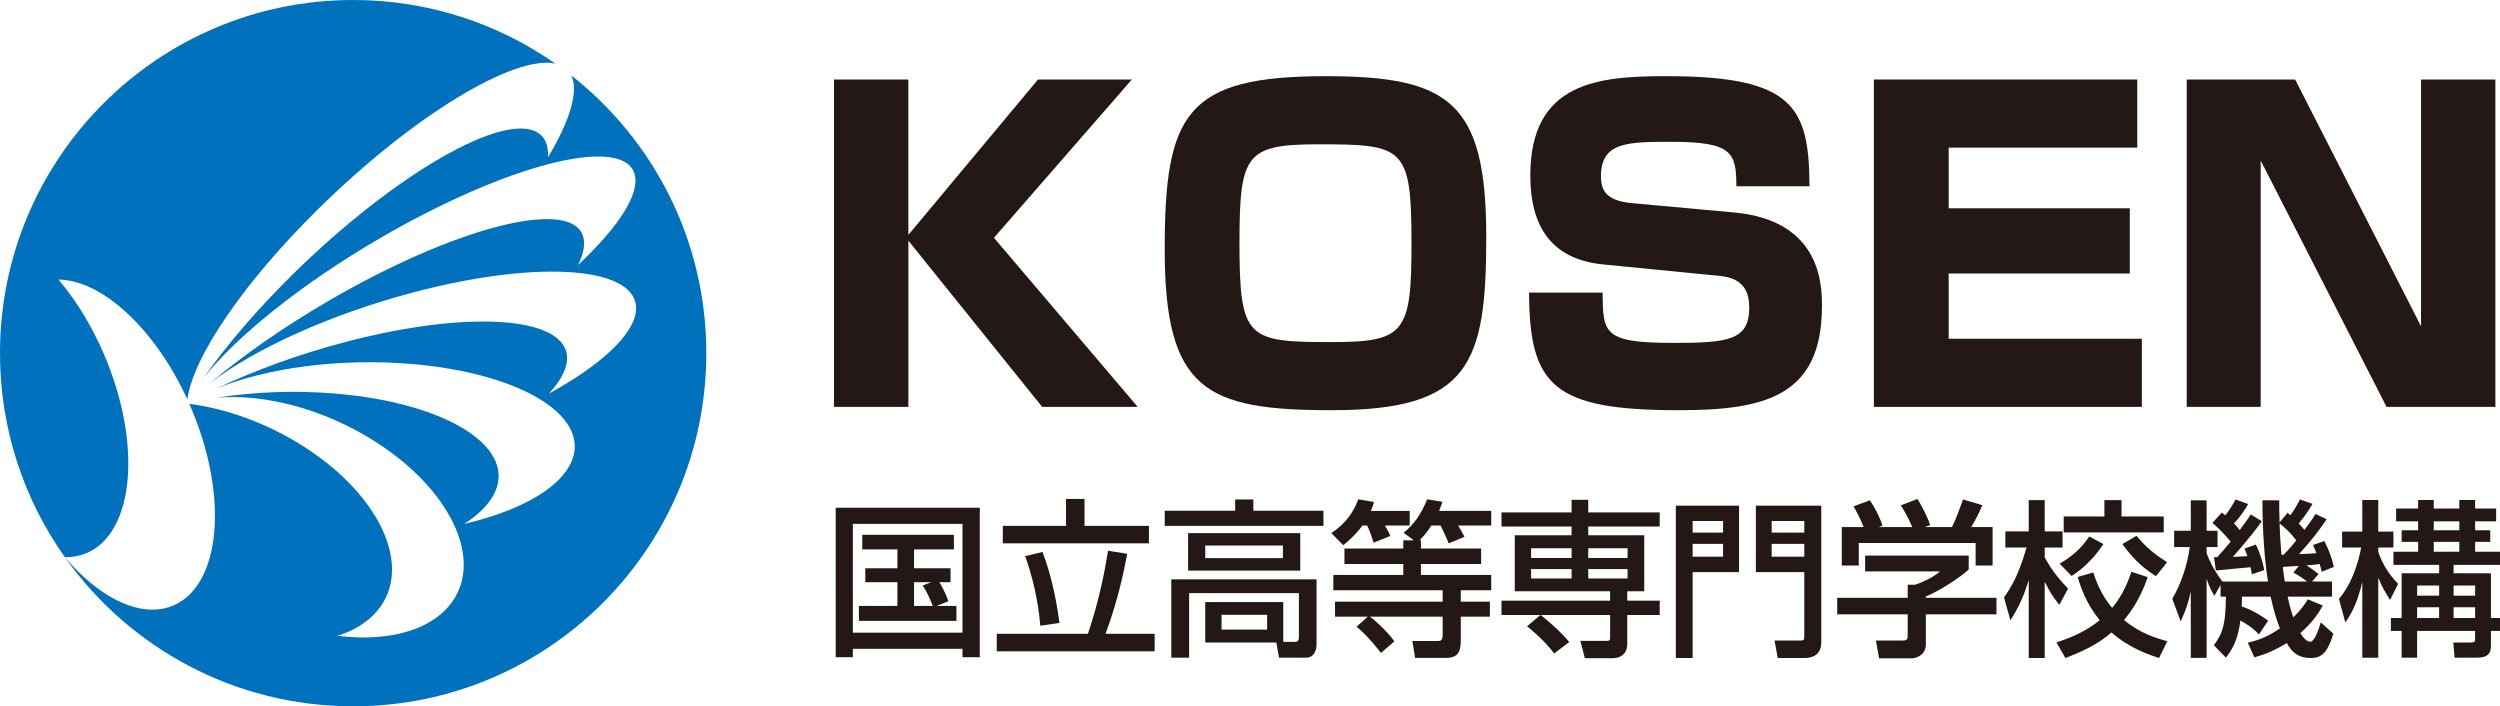 <?xml version="1.0" encoding="UTF-8"?><svg id="a" xmlns="http://www.w3.org/2000/svg" viewBox="0 0 465.372 131.481"><path d="M20.554,68.954c-2.42-6.587-5.838-12.408-9.669-16.919,8.203.123,18.015,9.256,23.998,22.326.957-7.684,10.237-21.564,24.485-35.586,17.494-17.219,36.328-28.6,44.009-26.938C92.714,4.379,79.74,0,65.741,0,29.433,0,0,29.433,0,65.74c0,14.148,4.47,27.249,12.072,37.975.864.012,1.709-.073,2.53-.266,9.469-2.23,12.133-17.674,5.952-34.495Z" style="fill:#0071bd;"/><path d="M106.348,14.038c1.409,2.957-.262,8.444-4.34,15.246.118-2.114-.475-3.688-1.865-4.572-6.326-4.027-26.74,7.753-45.596,26.312-6.814,6.706-12.483,13.376-16.657,19.353,6.054-7.697,18.159-17.501,33.005-26.127,23.188-13.474,44.27-18.964,47.087-12.264,1.521,3.62-2.603,10.057-10.369,17.337,1.113-2.271,1.427-4.208.808-5.679-2.815-6.701-23.896-1.21-47.086,12.264-8.498,4.937-16.093,10.261-22.175,15.355,8.252-6.298,22.256-12.736,37.789-16.84,23.992-6.338,42.532-4.703,41.41,3.651-.608,4.514-6.83,10.065-16.205,15.214,1.936-2.081,3.112-4.088,3.358-5.923,1.122-8.354-17.417-9.988-41.408-3.651-8.658,2.287-16.836,5.301-23.814,8.61,9.258-3.8,22.75-5.702,36.26-4.576,21.143,1.762,34.317,10.273,29.427,19.01-2.643,4.719-10.017,8.538-19.572,10.775,2.466-1.577,4.323-3.347,5.396-5.264,4.891-8.737-8.284-17.248-29.427-19.011-7.633-.636-15.256-.302-22.117.791,8.819-.812,19.919,1.995,29.564,8.135,15.074,9.595,20.878,23.687,12.966,31.475-4.275,4.207-11.68,5.713-19.961,4.695,2.62-.83,4.876-2.093,6.613-3.804,7.913-7.786,2.108-21.879-12.966-31.475-6.79-4.323-14.302-6.989-21.232-7.909.51,1.158.993,2.341,1.439,3.554,6.181,16.822,3.517,32.266-5.952,34.495-5.744,1.352-12.673-2.47-18.616-9.443,11.913,16.767,31.492,27.706,53.627,27.706,36.307,0,65.741-29.433,65.741-65.74,0-20.981-9.829-39.666-25.133-51.703Z" style="fill:#0071bd;"/><path d="M193.22,14.799h17.478l-25.675,29.465,26.758,31.476h-17.787l-24.902-30.934v30.934h-13.843V14.799h13.843v28.924l24.129-28.924Z" style="fill:#231815;"/><path d="M276.666,44.11c0,23.664-3.093,32.249-28.768,32.249-23.433,0-31.089-3.712-31.089-29.929,0-25.289,3.944-32.249,29.929-32.249,23.046,0,29.929,4.795,29.929,29.929ZM245.422,26.864c-13.534,0-14.694,1.856-14.694,18.406,0,17.942,1.469,18.406,17.323,18.406,13.533,0,14.694-1.857,14.694-18.406,0-17.942-1.392-18.406-17.323-18.406Z" style="fill:#231815;"/><path d="M323.223,34.675c0-6.264-.773-8.275-12.065-8.275-8.12,0-13.147,0-13.147,6.419,0,3.093,1.469,4.64,6.109,5.027l18.638,1.701c16.395,1.47,16.395,13.766,16.395,17.478,0,16.859-10.827,19.334-26.68,19.334-23.356,0-27.764-4.563-27.841-21.886h13.688c.077,7.501.077,9.357,13.069,9.357,10.286,0,14.23-.464,14.23-6.574,0-2.32-.619-5.413-5.336-5.877l-21.963-2.166c-9.822-1.005-13.456-7.424-13.456-16.55,0-17.555,12.915-18.483,25.443-18.483,23.742,0,26.448,5.877,26.526,20.494h-13.611Z" style="fill:#231815;"/><path d="M397.852,14.799v12.683h-35.11v11.291h33.718v12.142h-33.718v12.141h35.961v12.683h-49.881V14.799h49.031Z" style="fill:#231815;"/><path d="M427.24,14.799l23.432,45.937V14.799h13.843v60.94h-20.262l-23.432-45.86v45.86h-13.766V14.799h20.185Z" style="fill:#231815;"/><path d="M179.163,120.769h-20.407v1.565h-3.193v-27.825h26.823v27.825h-3.224v-1.565ZM179.163,97.514h-20.407v20.251h20.407v-20.251ZM174.375,112.788h3.662v2.785h-18.153v-2.785h7.167v-4.413h-5.978v-2.598h5.978v-3.506h-6.541v-2.723h17.058v2.723h-7.418v3.506h6.792v2.598h-2.097c.125.188,1.033,1.596,1.69,3.537l-2.16.877ZM173.342,108.375h-3.192v4.413h3.474c-.313-.845-1.033-2.598-1.878-3.787l1.596-.626Z" style="fill:#231815;"/><path d="M185.546,117.984h16.964c2.159-6.385,3.161-11.8,3.756-15.462l3.568.564c-.564,2.911-1.628,8.419-4.038,14.898h9.139v3.255h-29.39v-3.255ZM198.441,92.882h3.442v5.008h11.988v3.255h-27.199v-3.255h11.768v-5.008ZM194.06,102.741c1.377,3.662,2.41,7.699,3.161,13.208l-3.568.532c-.407-4.82-1.471-9.171-2.817-12.958l3.224-.782Z" style="fill:#231815;"/><path d="M229.926,92.976h3.38v2.097h13.052v2.817h-29.546v-2.817h13.114v-2.097ZM238.877,119.486h2.128c.5,0,.783-.188.783-.814v-8.263h-20.438v12.019h-3.318v-14.586h27.042v12.019c0,1.471-.657,2.567-1.909,2.567h-5.071l-.501-2.817h-13.239v-7.543h14.522v7.418ZM242.039,99.236v6.98h-20.877v-6.98h20.877ZM224.355,101.552v2.347h14.46v-2.347h-14.46ZM227.391,114.447v2.754h8.482v-2.754h-8.482Z" style="fill:#231815;"/><path d="M253.617,97.827c-1.315,1.784-2.692,2.942-3.568,3.662l-2.223-2.253c2.848-1.878,4.226-4.131,5.008-6.291l2.942.501c-.125.5-.282.939-.595,1.659h7.23v2.723h-4.601c.689,1.19.877,1.628,1.002,1.941l-3.13,1.252c-.219-.814-.814-2.473-1.19-3.193h-.876ZM263.163,100.581l-1.878-1.409c1.846-1.533,3.099-3.098,4.382-6.228l2.848.47c-.188.532-.313.907-.626,1.69h9.703v2.723h-6.166c.689,1.158.814,1.377,1.189,2.097l-2.942,1.22c-.563-1.408-1.377-3.067-1.503-3.318h-1.721c-.532.814-1.158,1.722-2.191,2.754h.25v1.534h11.205v2.879h-11.205v2.034h13.083v2.848h-5.665v2.128h5.415v2.786h-5.415v4.038c0,1.721,0,3.631-2.66,3.631h-5.853l-.501-3.13h4.695c.595,0,.939-.157.939-1.096v-3.442h-13.552c.689.438,3.161,2.598,4.569,4.601l-2.504,2.159c-.438-.595-2.41-3.161-4.539-4.882l2.097-1.878h-6.103v-2.786h20.031v-2.128h-20.344v-2.848h13.02v-2.034h-10.954v-2.879h10.954v-1.534h1.94Z" style="fill:#231815;"/><path d="M286.76,114.478h-7.261v-2.66h20.219v-1.753h-17.747v-10.423h10.579v-1.627h-13.052v-2.629h13.052v-2.347h3.099v2.347h13.302v2.629h-13.302v1.627h10.423v10.423h-3.161v1.753h6.041v2.66h-6.041v5.383c0,2.567-2.285,2.66-2.66,2.66h-5.227l-.845-3.224h4.914c.595,0,.626-.156.626-.814v-4.006h-12.927c2.973,2.378,4.601,4.131,5.321,5.039l-2.817,2.128c-1.784-2.442-4.351-4.507-5.039-5.071l2.504-2.097ZM285.008,102.053v1.815h7.543v-1.815h-7.543ZM285.008,105.933v1.753h7.543v-1.753h-7.543ZM295.649,102.053v1.815h7.324v-1.815h-7.324ZM295.649,105.933v1.753h7.324v-1.753h-7.324Z" style="fill:#231815;"/><path d="M311.954,94.134h11.768v12.363h-8.638v15.994h-3.13v-28.357ZM315.084,99.141h5.665v-2.159h-5.665v2.159ZM315.084,103.617h5.665v-2.379h-5.665v2.379ZM335.866,106.497h-9.014v-12.363h12.175v25.508c0,1.722-1.002,2.848-3.161,2.848h-4.945l-.595-3.255h4.695c.72,0,.845-.031.845-.845v-11.894ZM329.794,99.141h6.072v-2.159h-6.072v2.159ZM329.794,103.617h6.072v-2.379h-6.072v2.379Z" style="fill:#231815;"/><path d="M366.474,103.43v2.598c-1.784,1.596-5.508,4.006-7.981,5.008v.25h13.146v3.067h-13.146v5.602c0,2.253-2.253,2.598-2.566,2.598h-6.135l-.595-3.318h5.039c.876,0,.876-.438.876-1.002v-3.881h-13.114v-3.067h13.114v-2.442h1.377c1.064-.344,3.224-1.22,4.632-2.472h-13.928v-2.942h19.28ZM346.913,98.109c-.657-1.69-1.44-3.099-1.878-3.85l3.036-1.127c.845,1.19,1.815,3.036,2.347,4.695l-.72.282h6.26c-.783-1.815-1.377-2.88-2.128-4.038l3.099-1.19c.657,1.002,1.878,3.318,2.379,4.883l-1.033.344h5.071c.375-.72.845-1.659,2.065-5.133l3.6,1.064c-.72,1.659-1.127,2.472-2.066,4.069h3.975v7.167h-3.161v-4.194h-21.753v4.194h-3.161v-7.167h4.069Z" style="fill:#231815;"/><path d="M373.045,111.223c2.16-3.098,3.036-5.446,4.194-9.296h-3.944v-3.005h4.351v-5.821h2.974v5.821h3.318v3.005h-3.318v1.815c1.471,2.785,3.192,4.601,4.351,5.821l-1.628,3.036c-1.408-1.753-1.721-2.379-2.723-4.319v14.21h-2.974v-14.523c-1.002,3.224-1.815,4.976-3.411,7.512l-1.19-4.257ZM399.805,107.436c-.595,1.659-1.784,4.851-4.413,7.981,2.848,2.41,5.853,3.349,8.044,3.944l-1.533,3.13c-1.722-.564-5.415-1.753-8.858-4.758-2.504,2.191-5.383,3.537-8.576,4.758l-1.659-2.911c2.066-.689,5.195-1.784,8.044-4.131-2.535-3.13-3.537-6.166-4.1-8.044l2.911-.845c.407,1.252,1.252,3.881,3.506,6.604,1.315-1.596,2.504-3.505,3.599-6.729l3.036,1.002ZM391.543,101.27c-1.471,2.253-3.474,4.413-5.915,5.947l-2.223-2.285c3.38-1.972,4.758-3.975,5.509-5.071l2.629,1.409ZM391.73,93.101h3.193v3.036h7.856v2.973h-18.623v-2.973h7.574v-3.036ZM397.708,99.737c1.91,2.285,3.38,3.442,5.696,4.914l-2.066,2.598c-1.721-1.095-3.787-2.535-6.26-5.978l2.629-1.533Z" style="fill:#231815;"/><path d="M420.492,118.109c-1.252-1.409-2.973-2.347-3.443-2.598-.5,3.756-1.533,5.383-2.692,6.917l-2.253-2.316c1.878-2.504,2.16-4.319,2.253-9.045h-1.002v-2.191l-1.158,2.034c-.47-.814-.939-1.627-1.44-3.161v14.71h-2.942v-12.363c-.47,2.066-.783,3.161-1.878,5.571l-1.565-4.194c1.69-2.911,2.786-6.292,3.255-9.64h-2.911v-3.035h3.099v-5.665h2.942v5.665h2.034v3.035h-2.034v1.127c.313.845,1.033,2.754,2.942,5.289h8.482c-.595-3.662-1.033-9.233-1.033-15.117h3.13c0,1.44,0,2.254.062,4.1l1.503-1.784c.282.282.376.344.5.469.689-.939,1.158-1.722,1.784-2.942l2.347.814c-.47.782-1.064,1.846-2.566,3.662.376.406.689.72,1.064,1.189,1.252-1.659,1.722-2.41,2.066-2.973l2.066,1.002c-2.128,3.036-2.41,3.38-5.133,6.479,1.815-.062,2.347-.093,3.224-.188-.282-.689-.407-1.002-.626-1.502l2.097-.751c1.221,2.379,1.597,4.069,1.784,4.82l-2.253.908c-.219-.908-.282-1.096-.376-1.44-.814.125-1.722.188-2.473.25.657.407.814.532,2.254,1.596l-1.221,1.409h3.725v2.817h-8.263c.313,1.502.751,3.036,1.064,3.849,1.533-1.502,2.097-2.41,2.692-3.349l2.785,1.158c-.595,1.064-1.722,3.005-4.162,5.102.344.626,1.064,1.627,1.846,1.627s1.565-2.316,1.94-3.6l2.347,2.097c-1.095,3.631-2.253,4.539-4.194,4.539-2.222,0-3.474-.939-4.476-2.786-2.848,1.753-4.757,2.285-6.041,2.66l-1.22-2.723c1.252-.313,3.255-.783,5.978-2.66-.469-1.158-1.158-3.255-1.722-5.915h-5.352c0,.751,0,1.158-.031,1.815,2.379.845,3.881,1.91,4.914,2.66l-1.722,2.567ZM412.73,103.711c.595-.626,1.283-1.409,2.504-2.88-.47-.563-1.69-2.034-3.38-3.505l1.722-1.909c.282.219.5.376.657.5.751-.939,1.22-1.659,1.909-2.942l2.347.845c-.532.939-1.252,2.16-2.629,3.6.344.376.657.72,1.064,1.252,1.095-1.471,1.533-2.128,2.065-2.911l2.034,1.252c-1.846,2.723-5.133,6.354-5.383,6.635.783-.031,1.972-.063,2.723-.125-.219-.595-.344-.939-.563-1.408l2.128-.751c.845,1.722,1.283,3.349,1.565,4.758l-2.316.782c-.063-.469-.125-.782-.25-1.315-.125,0-5.916.532-6.448.595l-.344-2.472h.595ZM427.44,100.581c-.97-1.315-2.003-2.253-3.099-3.161.031,1.408.188,4.162.344,5.853h.407c1.409-1.471,2.003-2.222,2.347-2.692ZM427.91,105.339c-.376.031-2.817.188-2.973.188.125,1.127.313,2.347.375,2.723h4.163c-1.096-.782-1.503-1.096-2.566-1.659l1.002-1.252Z" style="fill:#231815;"/><path d="M435.388,111.474c2.566-2.974,3.725-7.199,4.132-9.546h-3.537v-2.973h3.756v-5.884h2.973v5.884h2.817v2.973h-2.817v.814c.907,2.598,2.097,4.256,3.693,5.947l-1.503,3.005c-1.158-1.878-1.596-2.692-2.191-4.163v14.899h-2.973v-14.085c-.689,2.786-1.471,5.164-3.161,7.511l-1.189-4.381ZM450.13,93.07h2.911v1.596h4.758v-1.596h2.942v1.596h3.912v2.379h-3.912v1.659h2.817v2.159h-2.817v1.847h4.632v2.441h-8.638v1.565h6.948v8.325h1.69v2.41h-1.69v2.754c0,1.252-.407,2.223-2.598,2.223h-4.163l-.25-2.817h3.005c1.002,0,1.064-.125,1.064-.845v-1.315h-10.798v4.976h-2.879v-4.976h-2.003v-2.41h2.003v-8.325h6.98v-1.565h-8.513v-2.441h4.601v-1.847h-3.067v-2.159h3.067v-1.659h-4.1v-2.379h4.1v-1.596ZM449.942,109.001v1.878h4.1v-1.878h-4.1ZM449.942,113.038v2.003h4.1v-2.003h-4.1ZM453.041,97.045v1.659h4.758v-1.659h-4.758ZM453.041,100.863v1.847h4.758v-1.847h-4.758ZM456.734,109.001v1.878h4.006v-1.878h-4.006ZM456.734,113.038v2.003h4.006v-2.003h-4.006Z" style="fill:#231815;"/></svg>